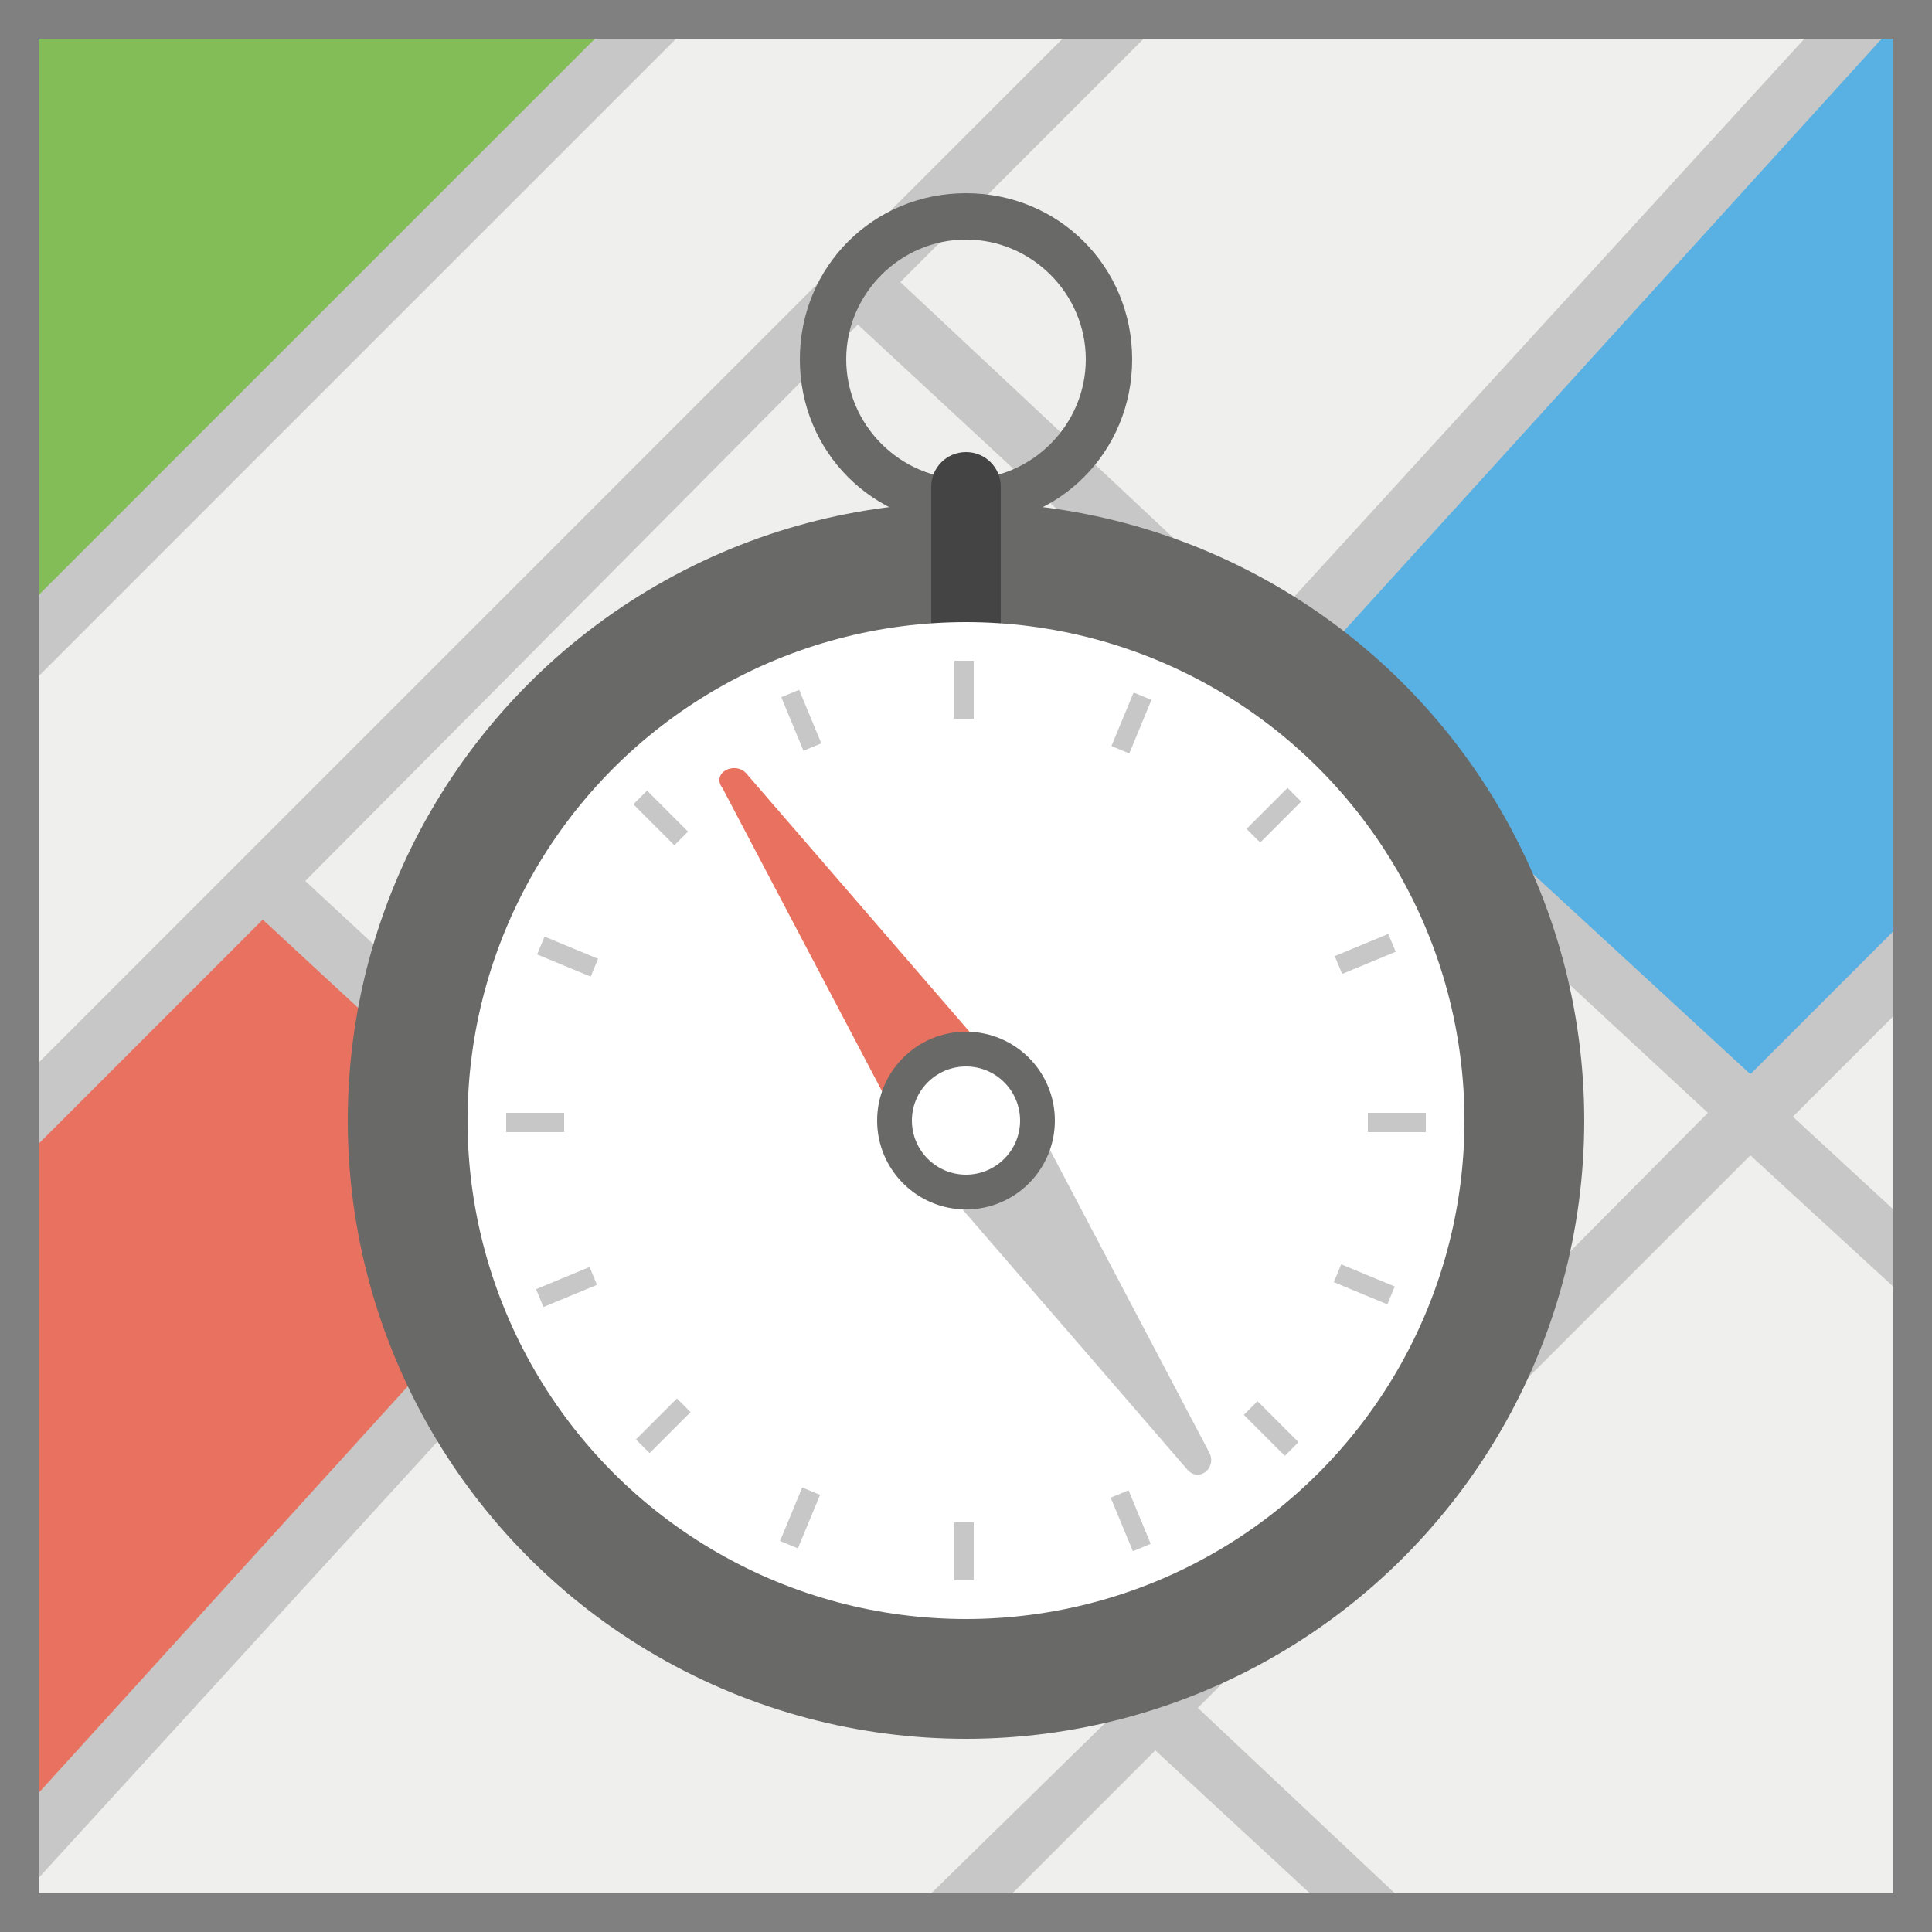 <svg xmlns="http://www.w3.org/2000/svg" enable-background="new 0 0 50 50" viewBox="0 0 50 50" id="map-with-compass"><rect x="0" y="0" width="50" height="50" fill="#808080" stroke="none"/><rect width="48" height="48" x="1" y="1" fill="#EFEFED"></rect><rect width="48" height="48" x="1" y="1" fill="#EFEFED"></rect><polygon fill="#83BD57" points="1 1 16.4 1 1 16.4"></polygon><polygon fill="#E9715F" points="15.9 31.2 1 48 1 28.3 6.7 22.9"></polygon><polygon fill="#59B1E3" points="47.5 1 33.2 16.9 45.2 29.2 49 24.7 49 1"></polygon><polygon fill="#C7C7C7" points="17.5 1 1 17.5 1 15.4 15.4 1"></polygon><path fill="#C7C7C7" d="M49,24.1l-3.7,3.7L33.9,17.3L48.7,1h-2L32.8,16.2l-9.5-8.9L29.6,1h-2.1L1,27.5v2.1l5.8-5.8l8,7.4L1,46.4
				v2.2l14.9-16.3l13,12L24.1,49h2.1l3.7-3.7l4,3.7h2.2L31,44.2l14.3-14.3l3.7,3.4v-2l-2.6-2.4l2.6-2.6V24.1z M29.9,43.2l-22-20.4
				L22.2,8.4l22,20.4L29.9,43.2z"></path><circle cx="25" cy="29" r="16" fill="#696967"></circle><path fill="#696967" d="M25,13.6c-2.4,0-4.3-1.9-4.3-4.3S22.6,5,25,5s4.3,1.9,4.3,4.3S27.4,13.6,25,13.6z M25,6.2
				c-1.7,0-3.1,1.4-3.1,3.1s1.4,3.1,3.1,3.1s3.1-1.4,3.1-3.1S26.7,6.2,25,6.2z"></path><path fill="#444445" d="M25,17c-0.5,0-0.9-0.4-0.9-0.9v-3.5c0-0.5,0.4-0.9,0.9-0.9c0.5,0,0.9,0.4,0.9,0.9v3.5
				C25.9,16.6,25.5,17,25,17z"></path><circle cx="25" cy="29" r="12.9" fill="#FFF"></circle><path fill="#E9715F" d="M26.3,28.1l-2.6,1.8l-5-9.5C18.4,20,19,19.7,19.3,20L26.3,28.1z"></path><path fill="#C7C7C7" d="M26.3,28.1l-2.6,1.8l7,8.1c0.3,0.4,0.8,0,0.6-0.4L26.3,28.1z"></path><circle cx="25" cy="29" r="2.3" fill="#696967"></circle><circle cx="25" cy="29" r="1.4" fill="#FFF"></circle><rect width=".5" height="1.5" x="24.7" y="17.1" fill="#C7C7C7"></rect><rect width=".5" height="1.5" x="24.7" y="39.4" fill="#C7C7C7"></rect><rect width=".5" height="1.5" x="20.5" y="17.9" fill="#C7C7C7" transform="rotate(-22.5 20.72 18.677)"></rect><rect width=".5" height="1.5" x="29" y="38.6" fill="#C7C7C7" transform="rotate(-22.5 29.272 39.322)"></rect><rect width=".5" height="1.5" x="16.8" y="20.4" fill="#C7C7C7" transform="rotate(-45.001 17.097 21.1)"></rect><rect width=".5" height="1.5" x="32.6" y="36.2" fill="#C7C7C7" transform="rotate(-45.001 32.898 36.902)"></rect><rect width=".5" height="1.5" x="14.4" y="24" fill="#C7C7C7" transform="rotate(-67.5 14.675 24.724)"></rect><rect width=".5" height="1.5" x="35.1" y="32.5" fill="#C7C7C7" transform="rotate(-67.5 35.32 33.276)"></rect><rect width="1.5" height=".5" x="13.1" y="28.8" fill="#C7C7C7"></rect><rect width="1.5" height=".5" x="35.4" y="28.8" fill="#C7C7C7"></rect><rect width=".5" height="1.5" x="14.4" y="32.5" fill="#C7C7C7" transform="rotate(-112.5 14.675 33.275)"></rect><rect width=".5" height="1.5" x="35.1" y="24" fill="#C7C7C7" transform="rotate(-112.5 35.32 24.725)"></rect><rect width=".5" height="1.5" x="16.8" y="36.2" fill="#C7C7C7" transform="rotate(-134.999 17.097 36.901)"></rect><rect width=".5" height="1.5" x="32.6" y="20.4" fill="#C7C7C7" transform="rotate(-134.999 32.898 21.1)"></rect><rect width=".5" height="1.5" x="20.5" y="38.6" fill="#C7C7C7" transform="rotate(-157.5 20.721 39.321)"></rect><rect width=".5" height="1.5" x="29" y="17.9" fill="#C7C7C7" transform="rotate(-157.5 29.272 18.677)"></rect></svg>